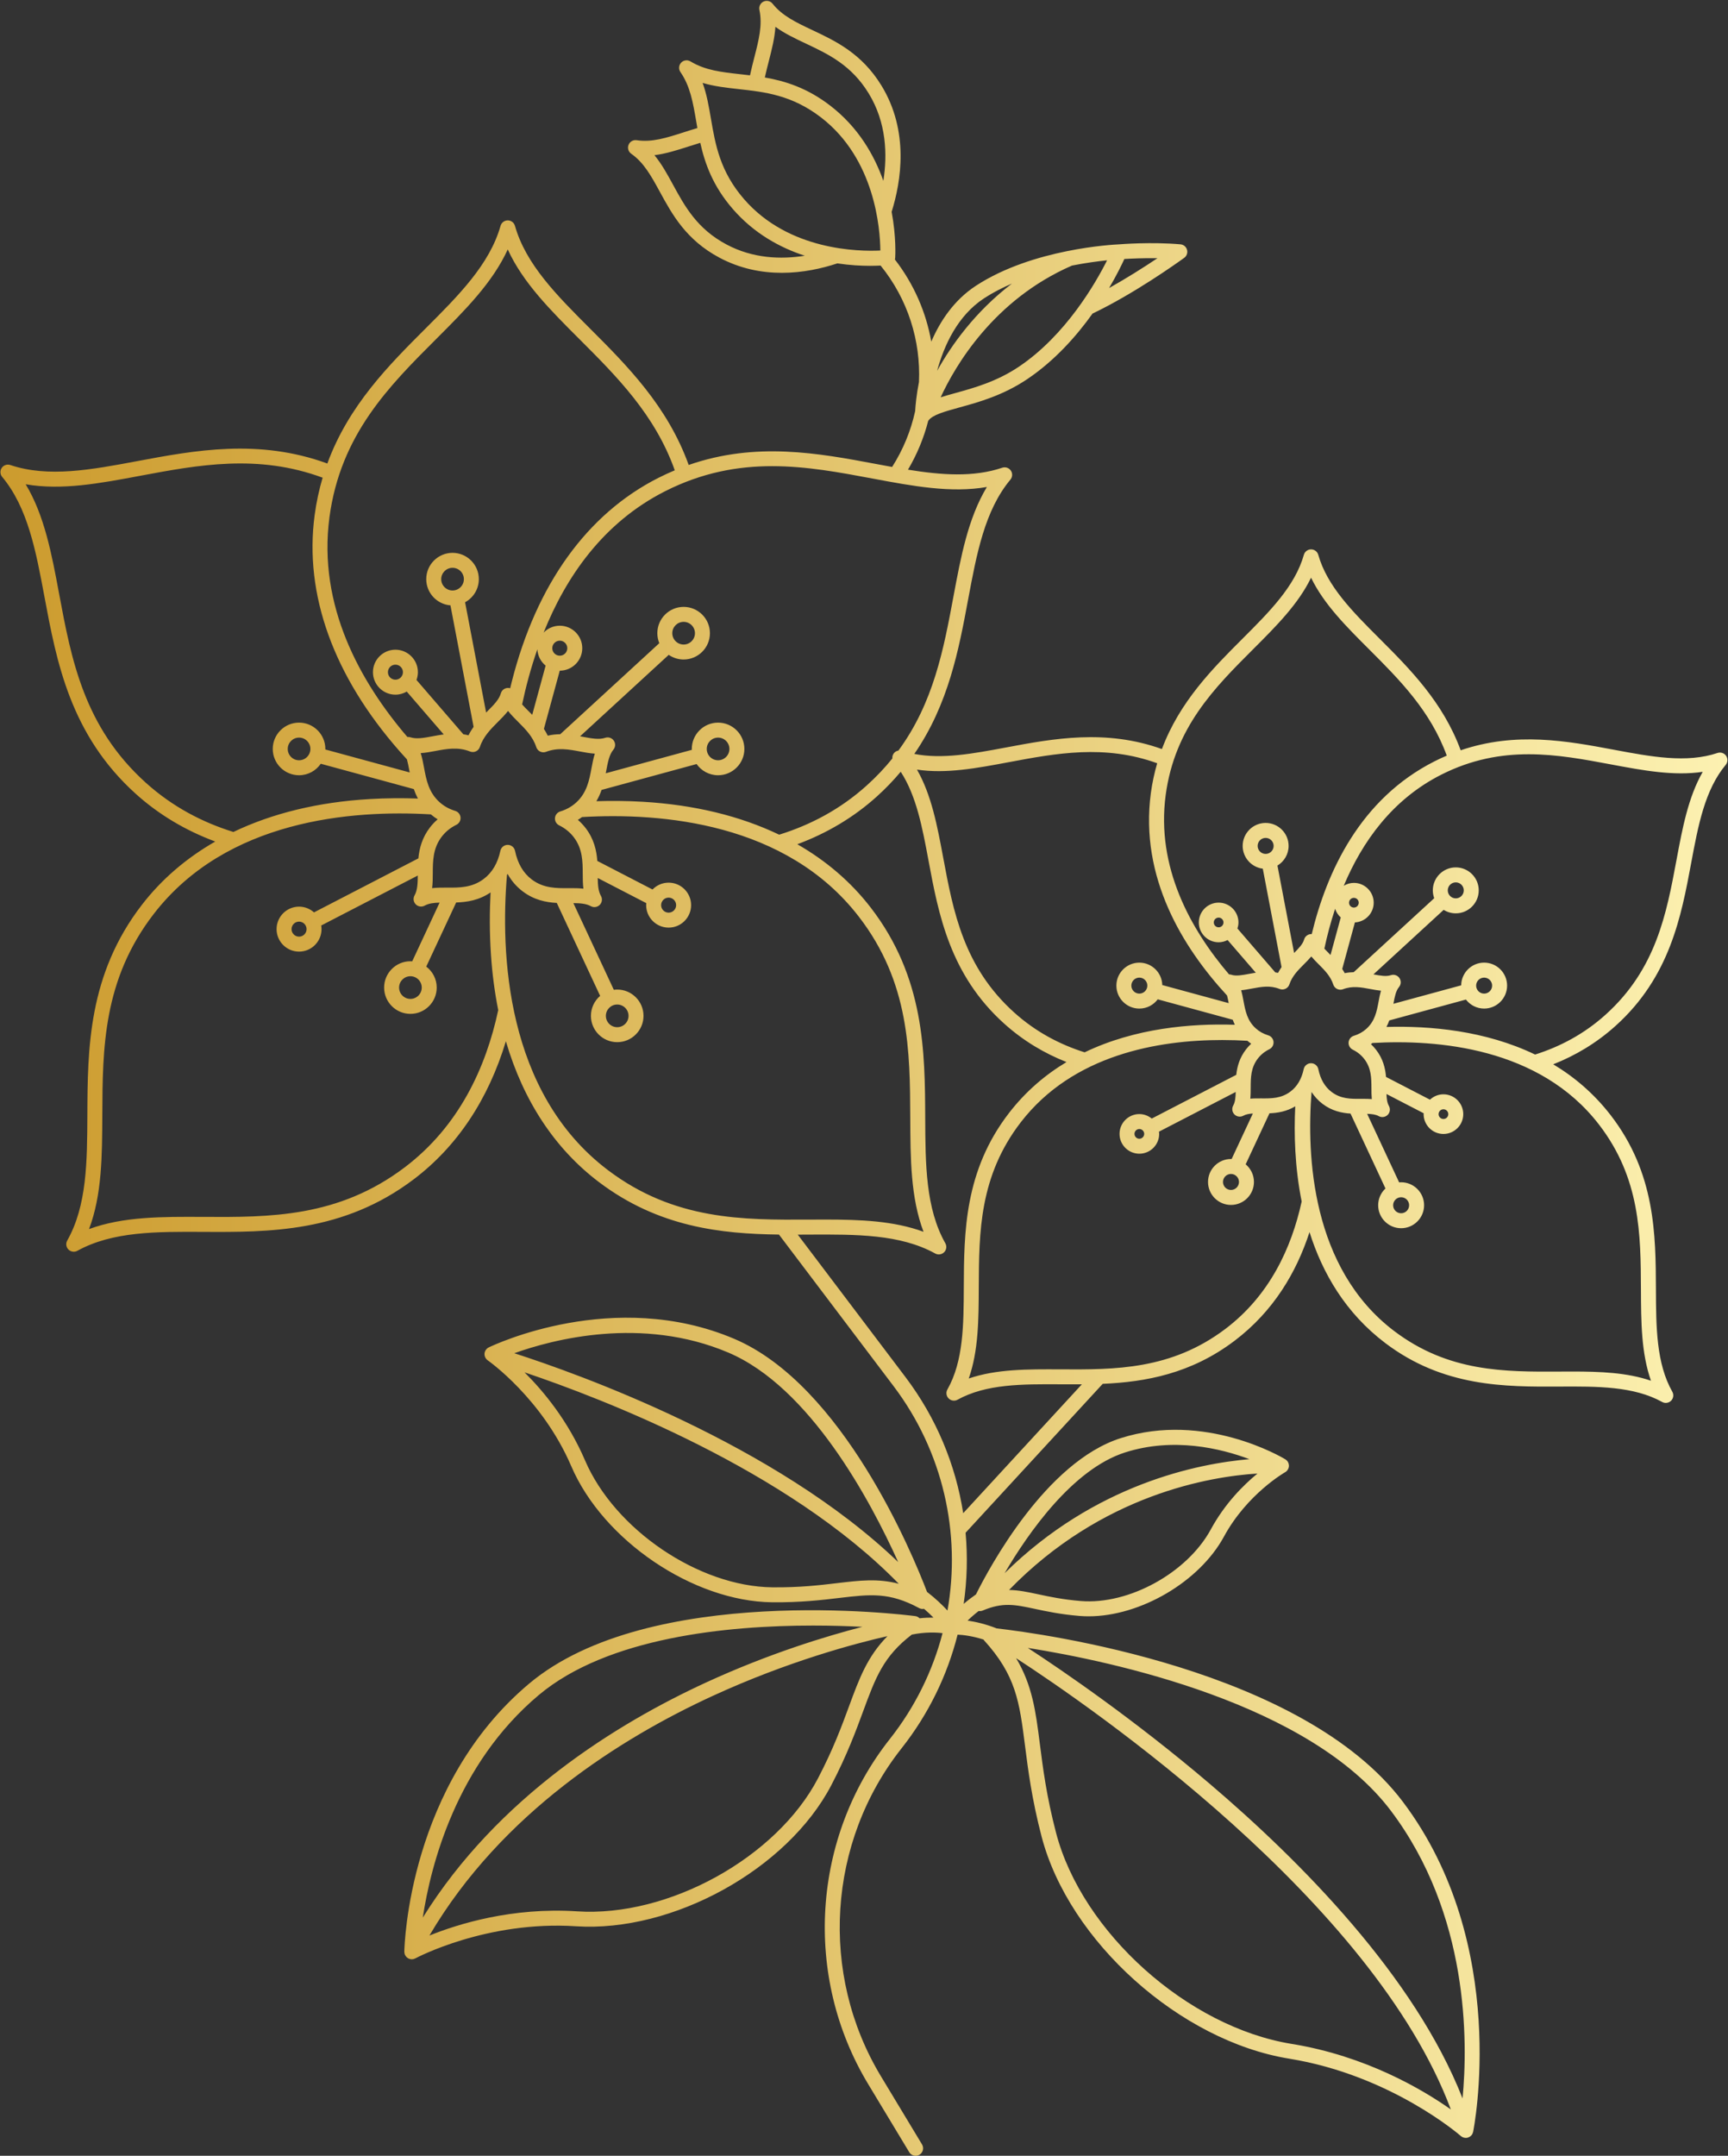 <?xml version="1.0" encoding="UTF-8"?>
<!DOCTYPE svg PUBLIC '-//W3C//DTD SVG 1.0//EN'
          'http://www.w3.org/TR/2001/REC-SVG-20010904/DTD/svg10.dtd'>
<svg height="500.2" preserveAspectRatio="xMidYMid meet" version="1.0" viewBox="-0.1 -0.2 401.1 500.2" width="401.1" xmlns="http://www.w3.org/2000/svg" xmlns:xlink="http://www.w3.org/1999/xlink" zoomAndPan="magnify"
><rect x="-0.1" y="-0.2" width="401.1" height="500.2" fill="#333333" stroke="none"/><linearGradient gradientUnits="userSpaceOnUse" id="a" x1="0" x2="400.865" xlink:actuate="onLoad" xlink:show="other" xlink:type="simple" y1="250" y2="250"
  ><stop offset="0" stop-color="#cc9b2e"
    /><stop offset="1" stop-color="#fcf1b1"
  /></linearGradient
  ><path d="M400.561,175.172c-0.439-0.641-1.25-0.91-1.987-0.665 c-7.183,2.42-15.404,0.877-24.108-0.755c-10.719-2.009-22.676-4.247-35.514,0.138 c-4.088-11.146-11.809-18.894-18.814-25.893c-6.265-6.26-12.183-12.173-14.245-19.464 c-0.212-0.748-0.894-1.264-1.671-1.264s-1.459,0.516-1.671,1.264c-2.062,7.292-7.979,13.204-14.245,19.464 c-6.944,6.938-14.593,14.614-18.707,25.606c-13.091-4.695-25.277-2.415-36.182-0.37 c-7.586,1.422-14.807,2.773-21.29,1.497c7.947-11.519,10.333-24.268,12.49-35.829 c1.984-10.63,3.857-20.67,9.815-27.82c0.498-0.597,0.538-1.451,0.099-2.092 c-0.439-0.642-1.251-0.91-1.987-0.665c-6.686,2.252-14.073,1.714-21.887,0.454 c2.132-3.599,3.696-7.421,4.701-11.346c0.022-0.028,0.05-0.049,0.071-0.078c0.911-1.29,3.787-2.082,7.116-2.999 c4.531-1.247,10.17-2.799,15.826-6.607c6.384-4.298,11.417-9.995,15.127-15.194 c9.579-4.567,19.588-11.705,21.276-12.927c0.588-0.425,0.849-1.17,0.655-1.869 c-0.193-0.699-0.799-1.204-1.522-1.267c-6.752-0.591-13.845-0.03-14.309,0.008 c-1.217,0.052-20,0.993-33.175,9.607c-5.031,3.29-8.269,8.123-10.358,12.966c-1.199-6.803-4.029-13.358-8.445-19.06 c0.033-0.116,0.058-0.234,0.066-0.359c0.026-0.404,0.278-4.814-0.822-10.703 c2.213-7.061,4.102-18.729-2.364-29.295c-4.566-7.463-10.655-10.335-16.027-12.87 c-3.763-1.776-7.015-3.31-9.24-6.126c-0.5-0.632-1.373-0.838-2.101-0.495 c-0.73,0.343-1.128,1.145-0.96,1.934c0.748,3.511-0.147,6.992-1.182,11.023 c-0.344,1.34-0.697,2.724-1.002,4.159c-0.745-0.091-1.48-0.173-2.203-0.253 c-4.406-0.489-8.211-0.911-11.615-2.981c-0.7-0.427-1.604-0.303-2.165,0.292 c-0.562,0.597-0.631,1.505-0.165,2.179c2.266,3.277,2.912,7.05,3.66,11.42c0.089,0.52,0.181,1.048,0.275,1.579 c-1.086,0.318-2.14,0.655-3.168,0.984c-3.963,1.272-7.389,2.37-10.934,1.829c-0.799-0.115-1.573,0.323-1.874,1.073 c-0.299,0.749-0.043,1.606,0.618,2.068c2.943,2.056,4.665,5.21,6.66,8.864 c2.846,5.213,6.073,11.121,13.792,15.24c4.871,2.599,9.861,3.529,14.51,3.528c4.841,0,9.308-1.008,12.886-2.19 c2.942,0.442,5.562,0.568,7.592,0.568c0.956,0,1.777-0.028,2.444-0.064c6.335,7.804,9.337,17.459,8.904,27.034 c-0.585,2.962-0.804,5.397-0.884,6.749c-0.987,4.511-2.762,8.897-5.345,12.947c-1.297-0.234-2.604-0.479-3.92-0.726 c-13.07-2.45-27.659-5.182-43.3,0.266c-4.909-13.665-14.364-23.121-22.919-31.669 c-7.65-7.643-14.874-14.862-17.408-23.817c-0.212-0.748-0.894-1.264-1.671-1.264c-0.777,0-1.459,0.516-1.671,1.264 c-2.533,8.955-9.758,16.174-17.408,23.817c-8.485,8.477-17.856,17.846-22.799,31.329 c-15.944-5.827-30.809-3.047-44.103-0.556c-10.628,1.992-20.669,3.876-29.487,0.905 c-0.737-0.244-1.548,0.023-1.987,0.665c-0.439,0.641-0.399,1.496,0.099,2.092 c5.957,7.15,7.832,17.191,9.816,27.82c2.8,15.004,5.973,32.01,21.206,45.731 c5.327,4.799,11.52,8.485,18.436,11.056c-6.711,3.845-12.438,8.742-17.014,14.669 c-12.528,16.227-12.604,33.526-12.671,48.789c-0.048,10.814-0.092,21.027-4.673,29.129 c-0.382,0.676-0.269,1.524,0.278,2.076c0.335,0.338,0.782,0.515,1.234,0.515c0.287,0,0.576-0.071,0.839-0.217 c8.146-4.502,18.359-4.45,29.172-4.392c15.265,0.078,32.562,0.171,48.91-12.201 c10.078-7.627,17.301-18.514,21.386-32.028c4.05,13.807,11.342,24.913,21.576,32.658 c13.861,10.491,28.4,12.028,41.812,12.197l26.594,35.158c11.531,15.246,15.686,34.178,12.521,52.075 c-1.19-1.276-2.794-2.821-4.747-4.323c-3.316-8.685-19.529-48.035-44.796-58.738 c-27.875-11.806-55.777,1.446-56.952,2.017c-0.009,0.005-0.016,0.012-0.025,0.017c-0.126,0.064-0.245,0.14-0.352,0.232 c-0.005,0.004-0.009,0.01-0.014,0.014c-0.096,0.085-0.18,0.182-0.255,0.287 c-0.022,0.03-0.041,0.062-0.061,0.094c-0.054,0.086-0.099,0.177-0.138,0.273 c-0.015,0.036-0.031,0.072-0.043,0.109c-0.007,0.022-0.019,0.042-0.025,0.064c-0.072,0.255-0.078,0.512-0.036,0.757 c0.006,0.035,0.015,0.067,0.023,0.101c0.024,0.103,0.056,0.202,0.098,0.298c0.014,0.034,0.027,0.067,0.044,0.1 c0.123,0.242,0.301,0.452,0.525,0.615c0.013,0.009,0.021,0.022,0.034,0.031 c0.126,0.087,12.637,8.836,19.398,24.578c7.39,17.211,28.314,31.37,46.643,31.562 c6.542,0.062,11.52-0.525,15.524-1.001c7.262-0.863,11.641-1.384,18.56,2.341 c0.259,0.14,0.542,0.208,0.823,0.208c0.11,0,0.22-0.012,0.328-0.034c0.82,0.705,1.554,1.399,2.19,2.042 c-0.961-0.011-2.047,0.031-3.226,0.159c-0.266-0.268-0.609-0.458-1.001-0.509 c-2.51-0.326-61.788-7.729-89.651,15.688c-27.883,23.433-28.916,60.596-28.946,62.166 c-0,0.025,0.008,0.049,0.008,0.074c0.003,0.103,0.014,0.204,0.034,0.305c0.008,0.038,0.014,0.076,0.024,0.114 c0.035,0.129,0.082,0.255,0.146,0.373c0.004,0.008,0.01,0.014,0.015,0.022c0.062,0.11,0.139,0.211,0.225,0.307 c0.025,0.028,0.051,0.052,0.078,0.078c0.075,0.073,0.158,0.14,0.248,0.199c0.02,0.014,0.035,0.033,0.056,0.045 c0.011,0.007,0.025,0.009,0.036,0.016c0.021,0.012,0.038,0.028,0.06,0.039c0.078,0.041,0.16,0.063,0.241,0.091 c0.042,0.014,0.081,0.036,0.124,0.047c0.146,0.038,0.293,0.061,0.439,0.061c0.016,0,0.031-0.006,0.047-0.006 c0.133-0.003,0.266-0.019,0.396-0.053c0.052-0.013,0.1-0.04,0.151-0.059c0.08-0.029,0.161-0.051,0.236-0.092 c0.163-0.088,16.536-8.815,37.305-7.446c22.45,1.451,49.031-13.204,59.235-32.721 c3.649-6.979,5.739-12.659,7.42-17.223c2.863-7.774,4.676-12.682,11.276-17.735 c3.061-0.617,5.583-0.522,7.135-0.339c-2.284,8.751-6.364,17.134-12.241,24.571 c-18.085,22.89-20.112,55.051-5.045,80.031l9.548,15.827c0.326,0.541,0.9,0.839,1.489,0.839 c0.305,0,0.615-0.081,0.895-0.249c0.821-0.496,1.085-1.562,0.59-2.384l-9.548-15.827 c-14.324-23.747-12.397-54.323,4.796-76.083c6.299-7.972,10.633-16.978,13.007-26.373 c1.255,0.057,3.377,0.295,6.01,1.132c0.036,0.049,0.059,0.105,0.1,0.15 c7.465,8.195,8.246,14.329,9.539,24.492c0.702,5.516,1.575,12.38,3.85,21.087 c6.349,24.305,32.135,47.419,57.479,51.525c23.605,3.823,39.672,17.804,39.832,17.944 c0.028,0.024,0.059,0.042,0.088,0.064c0.025,0.02,0.051,0.038,0.077,0.057c0.131,0.09,0.269,0.164,0.417,0.215 c0.024,0.009,0.049,0.013,0.073,0.02c0.156,0.047,0.318,0.076,0.481,0.078c0.004,0,0.009,0.002,0.013,0.002 c0.165,0,0.332-0.024,0.497-0.073c0.012-0.003,0.023-0.01,0.035-0.014c0.005-0.002,0.011-0.001,0.016-0.003 c0.019-0.006,0.035-0.019,0.054-0.026c0.11-0.041,0.212-0.09,0.309-0.15c0.032-0.02,0.062-0.04,0.093-0.062 c0.089-0.064,0.171-0.134,0.246-0.212c0.02-0.021,0.043-0.04,0.062-0.062c0.089-0.103,0.166-0.214,0.228-0.334 c0.011-0.022,0.018-0.045,0.029-0.068c0.048-0.103,0.086-0.211,0.113-0.322c0.005-0.019,0.015-0.035,0.019-0.054 c0.091-0.43,8.734-43.374-16.286-76.581c-23.277-30.893-83.726-39.051-94.304-40.257 c-2.629-1.034-4.952-1.549-6.748-1.802c0.825-0.809,1.687-1.552,2.567-2.23c0.312,0.048,0.637,0.022,0.941-0.108 c4.666-1.98,7.481-1.379,12.144-0.381c2.65,0.567,5.949,1.272,10.336,1.632c0.695,0.057,1.396,0.085,2.106,0.085 c11.958,0,25.682-7.954,31.417-18.504c5.38-9.896,14.104-14.876,14.19-14.925c0.002-0.001,0.003-0.003,0.005-0.004 c0.125-0.07,0.238-0.156,0.341-0.254c0.017-0.016,0.031-0.034,0.048-0.05c0.081-0.084,0.153-0.174,0.216-0.273 c0.017-0.025,0.033-0.05,0.048-0.076c0.062-0.109,0.114-0.224,0.151-0.347c0.004-0.012,0.01-0.024,0.014-0.036 c0.032-0.113,0.053-0.231,0.062-0.353c0.001-0.016-0.002-0.031-0.001-0.047c0.001-0.015,0.006-0.029,0.006-0.044 c0.001-0.031-0.009-0.061-0.011-0.092c-0.003-0.098-0.014-0.194-0.033-0.288c-0.009-0.043-0.018-0.084-0.03-0.126 c-0.031-0.109-0.072-0.213-0.123-0.313c-0.01-0.02-0.017-0.041-0.028-0.061c-0.066-0.117-0.147-0.225-0.238-0.323 c-0.023-0.025-0.049-0.046-0.073-0.07c-0.077-0.075-0.16-0.141-0.251-0.201c-0.018-0.012-0.032-0.03-0.051-0.041 c-0.754-0.457-18.718-11.125-38.231-4.905c-17.346,5.525-30.48,30.023-33.58,36.253 c-0.961,0.664-1.918,1.395-2.851,2.198c0.794-5.468,0.941-11.009,0.443-16.508l31.827-34.55 c9.945-0.439,20.48-2.331,30.598-9.987c9.057-6.854,14.382-15.909,17.406-25.222 c2.993,9.494,8.35,18.759,17.575,25.74c13.535,10.243,27.825,10.165,40.432,10.102 c8.852-0.048,17.221-0.091,23.854,3.575c0.264,0.146,0.553,0.217,0.839,0.217c0.453,0,0.899-0.176,1.234-0.515 c0.547-0.552,0.66-1.4,0.278-2.076c-3.729-6.598-3.767-14.963-3.806-23.819 c-0.055-12.608-0.119-26.898-10.491-40.333c-3.884-5.03-8.446-8.887-13.347-11.823 c5.074-2.002,9.986-4.879,14.481-8.928c12.611-11.36,15.233-25.407,17.546-37.801 c1.624-8.706,3.159-16.93,8.01-22.751C400.959,176.668,401,175.813,400.561,175.172z M260.883,59.892 c1.478-0.09,4.398-0.229,7.686-0.186c-3.178,2.131-7.168,4.654-11.225,6.925 C259.116,63.623,260.292,61.188,260.883,59.892z M256.873,60.199c-2.659,5.294-9.562,17.344-20.442,24.668 c-5.185,3.491-10.52,4.96-14.808,6.14c-1.212,0.334-2.338,0.65-3.382,0.984 c3.331-7.225,12.273-22.659,30.496-30.574C252.02,60.772,254.888,60.401,256.873,60.199z M228.325,69.012 c2.025-1.324,4.216-2.446,6.463-3.413c-8.584,6.545-14.088,14.347-17.371,20.252 C219.022,79.971,222.167,73.038,228.325,69.012z M168.504,56.51c-6.803-3.63-9.638-8.82-12.379-13.84 c-1.339-2.453-2.631-4.819-4.318-6.865c2.632-0.321,5.199-1.144,7.86-1.996c0.919-0.295,1.844-0.59,2.781-0.869 c1.081,4.843,2.936,10.043,7.539,15.346c4.954,5.708,10.998,8.989,16.719,10.853 C181.157,60.017,174.653,59.792,168.504,56.51z M172.609,46.01c-5.598-6.45-6.659-12.657-7.687-18.658 c-0.493-2.885-0.97-5.669-1.932-8.312c2.695,0.805,5.503,1.116,8.412,1.439c6.051,0.671,12.31,1.366,19.078,6.573 c12.554,9.658,13.716,25.892,13.764,30.877C199.262,58.172,182.992,57.972,172.609,46.01z M204.942,41.763 c-2.128-6.019-5.848-12.466-12.345-17.464c-5.34-4.109-10.435-5.696-15.165-6.519 c0.28-1.285,0.601-2.546,0.922-3.795c0.694-2.707,1.365-5.317,1.529-7.964c2.142,1.562,4.581,2.713,7.108,3.905 c5.172,2.441,10.522,4.964,14.546,11.542C205.683,28.241,205.897,35.708,204.942,41.763z M119.276,313.787 c8.835-3.166,29.537-8.684,49.652-0.163c18.932,8.02,32.954,34.213,39.458,48.623 C179.859,334.834,134.008,318.527,119.276,313.787z M194.258,367.126c-4.108,0.489-8.766,1.04-15.076,0.977 c-17.082-0.18-36.592-13.395-43.489-29.46c-3.95-9.198-9.634-16.049-14.039-20.419 c17.803,5.994,61.027,22.52,86.871,49.057C203.709,366.006,199.499,366.503,194.258,367.126z M124.926,393.127 c15.989-13.438,43.808-16.152,63.681-16.152c4.254,0,8.138,0.125,11.47,0.295 c-8.385,2.164-21.624,6.177-36.158,12.854c-20.884,9.594-48.489,26.67-65.884,54.616 C99.872,432.604,105.813,409.191,124.926,393.127z M197.012,395.606c-1.732,4.703-3.695,10.033-7.239,16.813 c-9.626,18.412-34.715,32.268-55.931,30.864c-15.078-0.989-27.676,2.955-34.266,5.616 c16.809-28.572,44.723-45.929,65.707-55.58c17.739-8.158,33.49-12.276,40.611-13.889 C201.232,384.17,199.367,389.21,197.012,395.606z M322.77,419.976c18.115,24.043,17.876,53.467,16.617,66.715 c-11.146-28.381-37.599-55.053-58.665-72.981c-17.507-14.9-34.07-26.215-42.242-31.548 C258.053,385.269,303.961,395.012,322.77,419.976z M336.665,489.251c-6.561-4.625-19.703-12.416-36.961-15.211 c-24.113-3.905-48.64-25.875-54.674-48.974c-2.218-8.49-3.04-14.948-3.765-20.647 c-0.963-7.566-1.734-13.559-5.51-19.879C253.327,395.965,318.588,440.914,336.665,489.251z M280.952,354.665 c-5.48,10.079-19.027,17.527-30.189,16.617c-4.164-0.342-7.208-0.993-9.894-1.568 c-2.446-0.523-4.557-0.963-6.748-0.999c21.614-22.244,46.797-26.335,57.66-27.013 C288.524,344.372,284.215,348.662,280.952,354.665z M261.068,336.8c11.236-3.577,22.178-0.939,28.848,1.568 c-11.902,1.011-35.824,5.741-56.828,26.46C238.561,355.508,248.892,340.679,261.068,336.8z M270.473,184.292 c2.091-15.658,11.341-24.901,20.287-33.839c5.369-5.364,10.496-10.486,13.461-16.611 c2.966,6.125,8.093,11.247,13.462,16.611c7.043,7.037,14.258,14.276,18.036,24.672 c-0.943,0.402-1.89,0.842-2.841,1.323c-17.262,8.719-25.03,25.647-28.503,40.099 c-0.033-0.002-0.063-0.016-0.097-0.016c-0.777,0-1.459,0.516-1.671,1.263c-0.298,1.057-1.228,2.024-2.324,3.122 l-3.866-20.278c1.549-0.933,2.59-2.627,2.59-4.564c0-2.939-2.391-5.33-5.33-5.33 c-2.939,0-5.33,2.391-5.33,5.33c0,2.716,2.043,4.959,4.671,5.285l4.354,22.835c-0.291,0.419-0.566,0.862-0.813,1.34 c-0.218-0.049-0.433-0.081-0.647-0.116l-8.786-10.182c0.143-0.445,0.241-0.909,0.241-1.401 c0-2.536-2.063-4.599-4.599-4.599s-4.599,2.063-4.599,4.599c0,2.536,2.063,4.599,4.599,4.599 c0.753,0,1.453-0.199,2.081-0.521l6.54,7.578c-0.541,0.084-1.061,0.181-1.555,0.273 c-1.633,0.305-3.042,0.569-4.134,0.2c-0.173-0.057-0.35-0.081-0.525-0.084 C276.277,215.46,268.237,201.043,270.473,184.292z M311.114,212.673l-2.375,8.711 c-0.096-0.097-0.195-0.199-0.29-0.295c-0.408-0.408-0.794-0.796-1.141-1.176c0.635-2.977,1.452-6.096,2.498-9.248 C310.061,211.45,310.512,212.137,311.114,212.673z M295.534,196.074c0,1.024-0.833,1.857-1.857,1.857 c-1.024,0-1.857-0.833-1.857-1.857c0-1.024,0.833-1.857,1.857-1.857 C294.701,194.216,295.534,195.05,295.534,196.074z M283.895,213.835c0,0.621-0.505,1.127-1.127,1.127 s-1.127-0.505-1.127-1.127c0-0.621,0.505-1.127,1.127-1.127S283.895,213.214,283.895,213.835z M234.057,176.647 c10.964-2.057,22.258-4.17,34.449,0.25c-0.634,2.186-1.146,4.482-1.474,6.936 c-2.62,19.625,7.481,35.903,17.691,46.955c0.14,0.546,0.261,1.134,0.379,1.768l-15.416-4.197 c-0.071-2.878-2.429-5.198-5.324-5.198c-2.938,0-5.329,2.391-5.329,5.33c0,2.939,2.391,5.33,5.329,5.33 c1.747,0,3.295-0.848,4.268-2.15l17.417,4.742c0.139,0.388,0.298,0.776,0.482,1.164 c-10.152-0.332-23.161,0.76-34.867,6.394c-5.787-1.828-11.381-4.766-16.36-9.251 c-11.738-10.572-14.137-23.426-16.456-35.857c-1.393-7.461-2.722-14.585-6.099-20.493 C219.471,179.383,226.598,178.046,234.057,176.647z M266.219,228.49c0,1.024-0.833,1.857-1.857,1.857 c-1.024,0-1.857-0.833-1.857-1.857c0-1.024,0.833-1.857,1.857-1.857 C265.386,226.632,266.219,227.466,266.219,228.49z M202.416,110.833c9.323,1.748,18.213,3.417,26.556,1.962 c-4.37,7.258-6.029,16.147-7.77,25.47c-2.262,12.122-4.593,24.572-12.762,35.685 c-0.442,0.083-0.851,0.314-1.118,0.704c-0.234,0.341-0.322,0.741-0.287,1.131 c-1.732,2.148-3.7,4.241-5.948,6.266c-6.183,5.57-13.137,9.19-20.326,11.418 c-9.059-4.339-19.689-6.934-31.645-7.635c-3.798-0.223-7.427-0.242-10.787-0.135 c0.513-0.861,0.903-1.74,1.208-2.615l22.054-6.004c1.106,1.568,2.927,2.598,4.988,2.598 c3.366,0,6.103-2.737,6.103-6.103c0-3.366-2.737-6.104-6.103-6.104c-3.366,0-6.103,2.738-6.103,6.104 c0,0.07,0.008,0.138,0.011,0.208l-19.98,5.439c0.034-0.18,0.068-0.359,0.1-0.535 c0.38-2.032,0.707-3.787,1.669-4.942c0.498-0.597,0.538-1.451,0.099-2.092c-0.439-0.641-1.25-0.911-1.987-0.665 c-1.425,0.482-3.18,0.15-5.21-0.23c-0.207-0.039-0.42-0.078-0.631-0.117l20.576-18.899 c0.984,0.68,2.175,1.08,3.459,1.08c3.366,0,6.103-2.737,6.103-6.103c0-3.366-2.737-6.104-6.103-6.104 c-3.366,0-6.103,2.738-6.103,6.104c0,0.82,0.165,1.601,0.459,2.317l-22.997,21.122 c-0.935,0.011-1.898,0.103-2.894,0.338c-0.269-0.56-0.572-1.082-0.896-1.576l3.682-13.506c0.002,0,0.003,0,0.005,0 c2.876,0,5.216-2.34,5.216-5.216s-2.34-5.216-5.216-5.216c-1.474,0-2.805,0.618-3.755,1.604 c5.167-12.895,13.805-25.536,28.236-32.826C171.569,105.048,187.252,107.99,202.416,110.833z M163.948,173.575 c0-1.451,1.18-2.631,2.631-2.631c1.451,0,2.631,1.18,2.631,2.631c0,1.451-1.18,2.631-2.631,2.631 C165.128,176.206,163.948,175.026,163.948,173.575z M155.95,146.719c0-1.451,1.18-2.631,2.631-2.631 c1.451,0,2.631,1.18,2.631,2.631c0,1.451-1.18,2.631-2.631,2.631 C157.13,149.35,155.95,148.169,155.95,146.719z M123.438,165.662c-0.271-0.278-0.541-0.55-0.807-0.815 c-0.553-0.553-1.077-1.077-1.538-1.594c0.868-4.107,2.019-8.44,3.54-12.802 c0.074,1.528,0.803,2.886,1.918,3.793L123.438,165.662z M128.093,150.198c0-0.961,0.782-1.743,1.744-1.743 s1.743,0.782,1.743,1.743s-0.782,1.743-1.743,1.743S128.093,151.16,128.093,150.198z M76.373,119.812 c2.558-19.154,13.845-30.432,24.761-41.338c6.709-6.704,13.106-13.095,16.624-20.801 c3.518,7.706,9.915,14.098,16.624,20.801c8.669,8.662,17.567,17.562,22.146,30.451 c-1.252,0.524-2.51,1.098-3.775,1.737c-16.555,8.362-28.331,24.717-34.056,47.298 c-0.13,0.515-0.256,1.026-0.378,1.536c-0.158-0.048-0.322-0.082-0.493-0.082c-0.777,0-1.459,0.516-1.671,1.263 c-0.409,1.447-1.672,2.709-3.133,4.169c-0.094,0.095-0.191,0.192-0.286,0.287l-4.88-25.592 c1.899-1.036,3.19-3.05,3.19-5.362c0-3.366-2.737-6.104-6.103-6.104s-6.103,2.738-6.103,6.104 c0,3.202,2.479,5.83,5.617,6.079l5.375,28.187c-0.431,0.607-0.835,1.254-1.183,1.966 c-0.404-0.102-0.802-0.178-1.196-0.237l-10.879-12.607c0.208-0.563,0.328-1.168,0.328-1.802 c0-2.876-2.34-5.216-5.216-5.216c-2.876,0-5.216,2.34-5.216,5.216c0,2.877,2.34,5.216,5.216,5.216 c0.959,0,1.855-0.265,2.628-0.718l8.579,9.942c-0.88,0.117-1.733,0.273-2.553,0.426 c-2.03,0.381-3.784,0.71-5.21,0.23c-0.223-0.075-0.451-0.087-0.675-0.071 C83.539,158.05,73.628,140.375,76.373,119.812z M107.574,134.18c0,1.451-1.18,2.631-2.631,2.631 c-1.451,0-2.631-1.18-2.631-2.631c0-1.451,1.18-2.631,2.631-2.631 C106.394,131.548,107.574,132.728,107.574,134.18z M93.429,155.765c0,0.961-0.782,1.744-1.744,1.744 s-1.743-0.782-1.743-1.744s0.782-1.743,1.743-1.743S93.429,154.803,93.429,155.765z M33.749,181.421 c-14.359-12.933-17.287-28.618-20.117-43.787c-1.74-9.323-3.399-18.212-7.77-25.47 c8.347,1.455,17.235-0.214,26.556-1.962c13.471-2.526,27.351-5.12,42.372,0.434 c-0.812,2.735-1.447,5.63-1.859,8.715c-2.454,18.384,4.386,37.341,19.782,54.822 c0.548,0.622,1.096,1.227,1.645,1.824c0.215,0.778,0.38,1.639,0.551,2.561c0.029,0.156,0.059,0.314,0.089,0.473 l-19.585-5.331c0.001-0.042,0.006-0.083,0.006-0.126c0-3.366-2.738-6.104-6.104-6.104s-6.103,2.738-6.103,6.104 c0,3.366,2.737,6.103,6.103,6.103c2.092,0,3.94-1.058,5.04-2.666l21.6,5.88 c0.252,0.732,0.567,1.468,0.958,2.194c-3.474-0.122-7.242-0.112-11.195,0.119 c-11.956,0.701-22.586,3.296-31.644,7.635C46.887,190.611,39.932,186.991,33.749,181.421z M71.948,173.575 c0,1.451-1.18,2.631-2.631,2.631c-1.451,0-2.631-1.18-2.631-2.631c0-1.451,1.18-2.631,2.631-2.631 C70.768,170.944,71.948,172.124,71.948,173.575z M93.84,270.658c-15.409,11.661-31.367,11.582-46.795,11.497 c-9.487-0.05-18.526-0.097-26.478,2.826c3-7.923,3.04-16.966,3.082-26.45 c0.068-15.43,0.138-31.386,11.947-46.681c16.87-21.851,45.915-24.174,64.315-23.091 c0.498,0.42,1.018,0.81,1.575,1.148c-0.654,0.562-1.246,1.186-1.774,1.869 c-1.84,2.384-2.475,4.876-2.7,7.191l-24.227,12.533c-0.923-0.825-2.136-1.331-3.468-1.331 c-2.876,0-5.216,2.34-5.216,5.216c0,2.876,2.34,5.216,5.216,5.216c2.877,0,5.216-2.34,5.216-5.216 c0-0.287-0.029-0.567-0.074-0.842l22.42-11.597c-0.014,1.833-0.08,3.421-0.754,4.612 c-0.382,0.676-0.269,1.524,0.278,2.076c0.546,0.552,1.389,0.672,2.074,0.298c0.936-0.518,2.116-0.661,3.461-0.697 l-6.359,13.625c-0.137-0.009-0.273-0.021-0.413-0.021c-3.366,0-6.104,2.738-6.104,6.104 c0,3.366,2.738,6.103,6.104,6.103s6.103-2.737,6.103-6.103c0-1.985-0.956-3.746-2.428-4.862l6.944-14.877 c2.501-0.085,5.289-0.496,7.984-2.336c-0.226,4.352-0.261,9.291,0.098,14.555c0.303,4.441,0.869,8.694,1.682,12.752 C112.689,247.514,106.45,261.115,93.84,270.658z M71.06,215.385c0,0.961-0.782,1.743-1.744,1.743 s-1.743-0.782-1.743-1.743s0.782-1.744,1.743-1.744S71.06,214.423,71.06,215.385z M97.796,228.943 c0,1.451-1.18,2.631-2.631,2.631c-1.451,0-2.631-1.18-2.631-2.631c0-1.451,1.18-2.631,2.631-2.631 C96.616,226.311,97.796,227.491,97.796,228.943z M116.047,197.205c-0.608,2.855-1.904,5.05-3.852,6.525 c-2.713,2.053-5.666,2.045-8.533,2.023c-1.149-0.003-2.32-0.012-3.462,0.122c0.145-1.142,0.15-2.312,0.155-3.462 c0.013-2.861,0.025-5.82,2.105-8.514c0.878-1.138,2.014-2.055,3.376-2.727c0.639-0.315,1.021-0.99,0.962-1.701 c-0.059-0.71-0.546-1.313-1.228-1.519c-1.392-0.42-2.62-1.103-3.65-2.031c-2.528-2.277-3.071-5.185-3.596-7.998 c-0.211-1.131-0.426-2.281-0.772-3.378c1.148-0.073,2.297-0.288,3.429-0.5c2.584-0.485,5.257-0.987,8.017,0.126 c0.446,0.18,0.944,0.166,1.38-0.036c0.435-0.203,0.767-0.576,0.917-1.032c0.796-2.414,2.518-4.136,4.183-5.801 c0.814-0.813,1.641-1.64,2.35-2.546c0.709,0.906,1.536,1.734,2.35,2.547c1.678,1.676,3.412,3.41,4.2,5.853 c0.147,0.454,0.473,0.828,0.904,1.034c0.431,0.205,0.927,0.226,1.373,0.053c2.709-1.043,5.34-0.551,7.884-0.073 c1.131,0.212,2.28,0.427,3.429,0.5c-0.348,1.097-0.562,2.247-0.773,3.378c-0.525,2.813-1.068,5.722-3.596,7.998 c-1.028,0.927-2.257,1.61-3.651,2.032c-0.682,0.206-1.169,0.809-1.228,1.519s0.323,1.384,0.962,1.7 c1.362,0.671,2.498,1.59,3.377,2.727c2.08,2.693,2.092,5.651,2.105,8.513c0.005,1.151,0.01,2.32,0.155,3.462 c-0.905-0.106-1.828-0.125-2.744-0.125c-0.24,0-0.481,0.002-0.72,0.003c-2.855,0.023-5.819,0.031-8.532-2.022 c-1.974-1.495-3.278-3.728-3.875-6.638c-0.165-0.805-0.872-1.384-1.694-1.387c-0.003,0-0.004,0-0.007,0 C116.927,195.83,116.218,196.404,116.047,197.205z M140.995,271.288c-23.86-18.057-24.915-50.641-23.417-68.488 c0.046-0.078,0.1-0.149,0.145-0.228c0.894,1.608,2.063,2.963,3.503,4.052c2.644,2.001,5.407,2.545,7.914,2.684 l10.065,21.564c-1.309,1.12-2.143,2.781-2.143,4.635c0,3.366,2.737,6.104,6.103,6.104 c3.366,0,6.103-2.738,6.103-6.104c0-3.366-2.737-6.103-6.103-6.103c-0.267,0-0.528,0.023-0.786,0.057l-9.386-20.11 c1.594,0.014,2.977,0.114,4.047,0.705c0.264,0.146,0.553,0.217,0.839,0.217c0.453,0,0.899-0.176,1.234-0.515 c0.547-0.552,0.66-1.4,0.278-2.076c-0.618-1.091-0.724-2.519-0.747-4.161l11.264,5.826 c-0.014,0.155-0.024,0.311-0.024,0.469c0,2.876,2.34,5.216,5.216,5.216c2.877,0,5.216-2.34,5.216-5.216 c0-2.877-2.34-5.216-5.216-5.216c-1.466,0-2.791,0.611-3.74,1.589l-12.814-6.628 c-0.184-2.445-0.776-5.115-2.74-7.66c-0.528-0.683-1.12-1.306-1.774-1.869c0.332-0.202,0.653-0.419,0.964-0.65 c18.404-1.073,47.396,1.274,64.243,23.096c11.809,15.296,11.879,31.252,11.947,46.682 c0.042,9.484,0.081,18.527,3.082,26.45c-6.929-2.548-14.685-2.839-22.84-2.839c-1.205,0-2.418,0.006-3.639,0.013 C172.353,282.865,156.402,282.949,140.995,271.288z M140.534,235.508c0-1.451,1.18-2.631,2.631-2.631 c1.451,0,2.631,1.18,2.631,2.631c0,1.451-1.18,2.631-2.631,2.631 C141.714,238.139,140.534,236.959,140.534,235.508z M153.357,209.818c0-0.961,0.782-1.744,1.743-1.744 s1.744,0.782,1.744,1.744s-0.782,1.743-1.744,1.743S153.357,210.78,153.357,209.818z M223.477,350.905 c-1.749-11.202-6.21-22.077-13.404-31.587l-24.997-33.047c0.917-0.003,1.828-0.008,2.732-0.013 c10.807-0.048,21.025-0.11,29.172,4.391c0.264,0.146,0.553,0.217,0.839,0.217c0.453,0,0.899-0.176,1.234-0.515 c0.547-0.552,0.66-1.4,0.278-2.076c-4.581-8.102-4.625-18.316-4.673-29.129 c-0.067-15.263-0.143-32.562-12.671-48.789c-4.576-5.926-10.302-10.823-17.014-14.669 c6.917-2.571,13.11-6.257,18.437-11.056c2.07-1.865,3.91-3.792,5.564-5.765 c3.649,5.617,5.02,12.933,6.455,20.63c2.313,12.394,4.935,26.442,17.546,37.801 c4.496,4.049,9.407,6.926,14.481,8.929c-4.902,2.936-9.463,6.792-13.348,11.822 c-10.373,13.435-10.435,27.725-10.491,40.333c-0.039,8.856-0.076,17.221-3.806,23.818 c-0.382,0.676-0.269,1.524,0.278,2.076c0.335,0.338,0.782,0.515,1.234,0.515c0.287,0,0.576-0.071,0.839-0.217 c6.631-3.665,14.988-3.624,23.853-3.575c1.641,0.009,3.312,0.017,5.004,0.003L223.477,350.905z M284.355,308.129 c-12.597,9.533-25.669,9.47-38.319,9.398c-7.588-0.037-14.835-0.078-21.274,2.125 c2.264-6.417,2.296-13.664,2.33-21.253c0.055-12.646,0.113-25.722,9.767-38.225 c12.097-15.669,31.87-19.059,46.721-19.059c2.062,0,4.024,0.067,5.863,0.175c0.287,0.236,0.571,0.478,0.88,0.682 c-0.433,0.403-0.833,0.839-1.194,1.308c-1.518,1.966-2.066,4.008-2.268,5.91l-19.618,10.148 c-0.791-0.642-1.785-1.043-2.88-1.043c-2.536,0-4.599,2.063-4.599,4.599c0,2.537,2.063,4.6,4.599,4.6 c2.537,0,4.6-2.063,4.6-4.6c0-0.175-0.032-0.34-0.051-0.51l17.816-9.216 c-0.024,1.248-0.117,2.329-0.573,3.134c-0.382,0.676-0.269,1.524,0.278,2.076s1.392,0.673,2.074,0.298 c0.6-0.331,1.351-0.46,2.205-0.511l-4.93,10.562c-0.05-0.001-0.099-0.008-0.149-0.008 c-2.939,0-5.33,2.391-5.33,5.33c0,2.939,2.391,5.33,5.33,5.33c2.939,0,5.33-2.391,5.33-5.33 c0-1.644-0.749-3.115-1.922-4.094l5.527-11.841c1.876-0.075,3.946-0.399,5.982-1.613 c-0.313,6.353-0.113,14.118,1.491,22.083C299.67,289.404,294.57,300.399,284.355,308.129z M265.489,262.892 c0,0.621-0.506,1.128-1.128,1.128s-1.127-0.506-1.127-1.128s0.505-1.127,1.127-1.127 S265.489,262.271,265.489,262.892z M287.489,274.048c0,1.024-0.833,1.857-1.857,1.857s-1.857-0.833-1.857-1.857 s0.833-1.857,1.857-1.857S287.489,273.024,287.489,274.048z M302.513,247.869c-0.485,2.276-1.512,4.021-3.055,5.188 c-2.148,1.627-4.422,1.623-6.834,1.601c-0.829-0.002-1.672-0.009-2.503,0.064c0.08-0.831,0.083-1.673,0.087-2.503 c0.01-2.409,0.02-4.685,1.668-6.819c0.694-0.899,1.592-1.623,2.671-2.155c0.639-0.315,1.021-0.989,0.962-1.7 c-0.059-0.71-0.545-1.313-1.228-1.519c-1.104-0.334-2.075-0.874-2.887-1.607c-2.003-1.804-2.42-4.041-2.863-6.409 c-0.152-0.816-0.307-1.643-0.533-2.446c0.831-0.078,1.658-0.234,2.474-0.387c2.181-0.409,4.24-0.793,6.425,0.086 c0.446,0.18,0.945,0.167,1.38-0.036c0.435-0.202,0.767-0.575,0.917-1.031c0.632-1.918,2.023-3.307,3.367-4.651 c0.587-0.587,1.182-1.181,1.716-1.822c0.534,0.641,1.129,1.236,1.716,1.823c1.355,1.353,2.755,2.754,3.381,4.693 c0.147,0.454,0.473,0.827,0.904,1.034c0.431,0.205,0.927,0.226,1.373,0.053c2.146-0.827,4.173-0.447,6.32-0.045 c0.815,0.153,1.642,0.308,2.473,0.387c-0.227,0.803-0.382,1.63-0.534,2.447c-0.442,2.368-0.86,4.604-2.862,6.409 c-0.813,0.733-1.784,1.272-2.886,1.605c-0.682,0.206-1.17,0.809-1.228,1.519c-0.059,0.71,0.322,1.384,0.961,1.7 c1.079,0.533,1.978,1.259,2.671,2.158c1.647,2.133,1.657,4.409,1.668,6.818c0.004,0.829,0.008,1.671,0.087,2.502 c-0.632-0.054-1.268-0.065-1.902-0.065c-0.201,0-0.401,0.002-0.601,0.003c-2.411,0.014-4.686,0.025-6.834-1.602 c-1.563-1.183-2.597-2.959-3.073-5.278c-0.165-0.805-0.872-1.384-1.694-1.387c-0.003,0-0.004,0-0.007,0 C303.392,246.495,302.684,247.068,302.513,247.869z M371.024,260.691c9.653,12.503,9.711,25.58,9.767,38.225 c0.033,7.589,0.065,14.836,2.33,21.253c-5.586-1.91-11.779-2.135-18.277-2.135c-0.992,0-1.992,0.005-2.998,0.011 c-12.652,0.065-25.721,0.135-38.318-9.399c-19.258-14.573-20.348-40.74-19.194-55.481 c0.694,1.07,1.543,1.997,2.556,2.763c2.178,1.649,4.434,2.118,6.493,2.252l8.112,17.381 c-1.041,0.973-1.697,2.355-1.697,3.889c0,2.939,2.391,5.33,5.329,5.33c2.939,0,5.33-2.391,5.33-5.33 c0-2.939-2.391-5.33-5.33-5.33c-0.156,0-0.309,0.01-0.461,0.023l-7.422-15.901 c1.06,0.029,1.982,0.14,2.695,0.534c0.264,0.146,0.553,0.217,0.839,0.217c0.453,0,0.899-0.176,1.234-0.515 c0.547-0.552,0.66-1.4,0.278-2.076c-0.41-0.724-0.526-1.671-0.563-2.76l8.642,4.47 c-0.003,0.067-0.02,0.131-0.02,0.199c0,2.536,2.063,4.599,4.6,4.599c2.536,0,4.599-2.063,4.599-4.599 c0-2.537-2.063-4.6-4.599-4.6c-1.209,0-2.303,0.479-3.125,1.245l-10.202-5.277 c-0.168-2.009-0.685-4.196-2.307-6.296c-0.362-0.47-0.761-0.906-1.194-1.309c0.121-0.081,0.228-0.183,0.346-0.268 C333.546,240.933,357.255,242.856,371.024,260.691z M323.27,279.451c0-1.024,0.833-1.857,1.857-1.857 c1.024,0,1.857,0.833,1.857,1.857c0,1.024-0.833,1.857-1.857,1.857C324.103,281.309,323.27,280.476,323.27,279.451z M333.821,258.313c0-0.621,0.506-1.128,1.128-1.128s1.127,0.506,1.127,1.128s-0.505,1.127-1.127,1.127 S333.821,258.934,333.821,258.313z M389.038,199.378c-2.32,12.432-4.719,25.286-16.456,35.858 c-4.978,4.484-10.571,7.423-16.357,9.25c-11.568-5.567-24.409-6.7-34.508-6.405 c0.262-0.502,0.478-1.008,0.66-1.512l17.791-4.843c0.975,1.27,2.504,2.093,4.225,2.093 c2.939,0,5.33-2.391,5.33-5.33c0-2.939-2.391-5.33-5.33-5.33c-2.918,0-5.293,2.358-5.327,5.268l-15.733,4.283 c0.3-1.611,0.565-3.003,1.299-3.884c0.498-0.597,0.538-1.451,0.099-2.092c-0.439-0.642-1.25-0.912-1.987-0.665 c-1.075,0.364-2.453,0.115-4.046-0.184L335,210.911c0.817,0.51,1.779,0.81,2.812,0.81 c2.939,0,5.33-2.391,5.33-5.33c0-2.939-2.391-5.33-5.33-5.33c-2.939,0-5.33,2.391-5.33,5.33 c0,0.64,0.119,1.25,0.326,1.819l-18.691,17.168c-0.676,0.015-1.371,0.078-2.083,0.227 c-0.176-0.347-0.379-0.661-0.58-0.976l2.945-10.8c2.423-0.127,4.361-2.121,4.361-4.575 c0-2.536-2.063-4.599-4.599-4.599c-0.863,0-1.662,0.254-2.353,0.669c4.274-10.178,11.249-20.025,22.636-25.777 c14.101-7.121,26.954-4.713,39.382-2.381c7.46,1.398,14.581,2.733,21.311,1.721 C391.76,184.794,390.431,191.918,389.038,199.378z M342.536,228.49c0-1.024,0.833-1.857,1.857-1.857 s1.857,0.833,1.857,1.857c0,1.024-0.833,1.857-1.857,1.857S342.536,229.514,342.536,228.49z M335.954,206.391 c0-1.024,0.833-1.857,1.857-1.857s1.857,0.833,1.857,1.857c0,1.024-0.833,1.857-1.857,1.857 S335.954,207.416,335.954,206.391z M313.033,209.254c0-0.621,0.505-1.127,1.127-1.127s1.127,0.505,1.127,1.127 s-0.505,1.127-1.127,1.127S313.033,209.876,313.033,209.254z" fill="url(#a)"
/></svg
>
